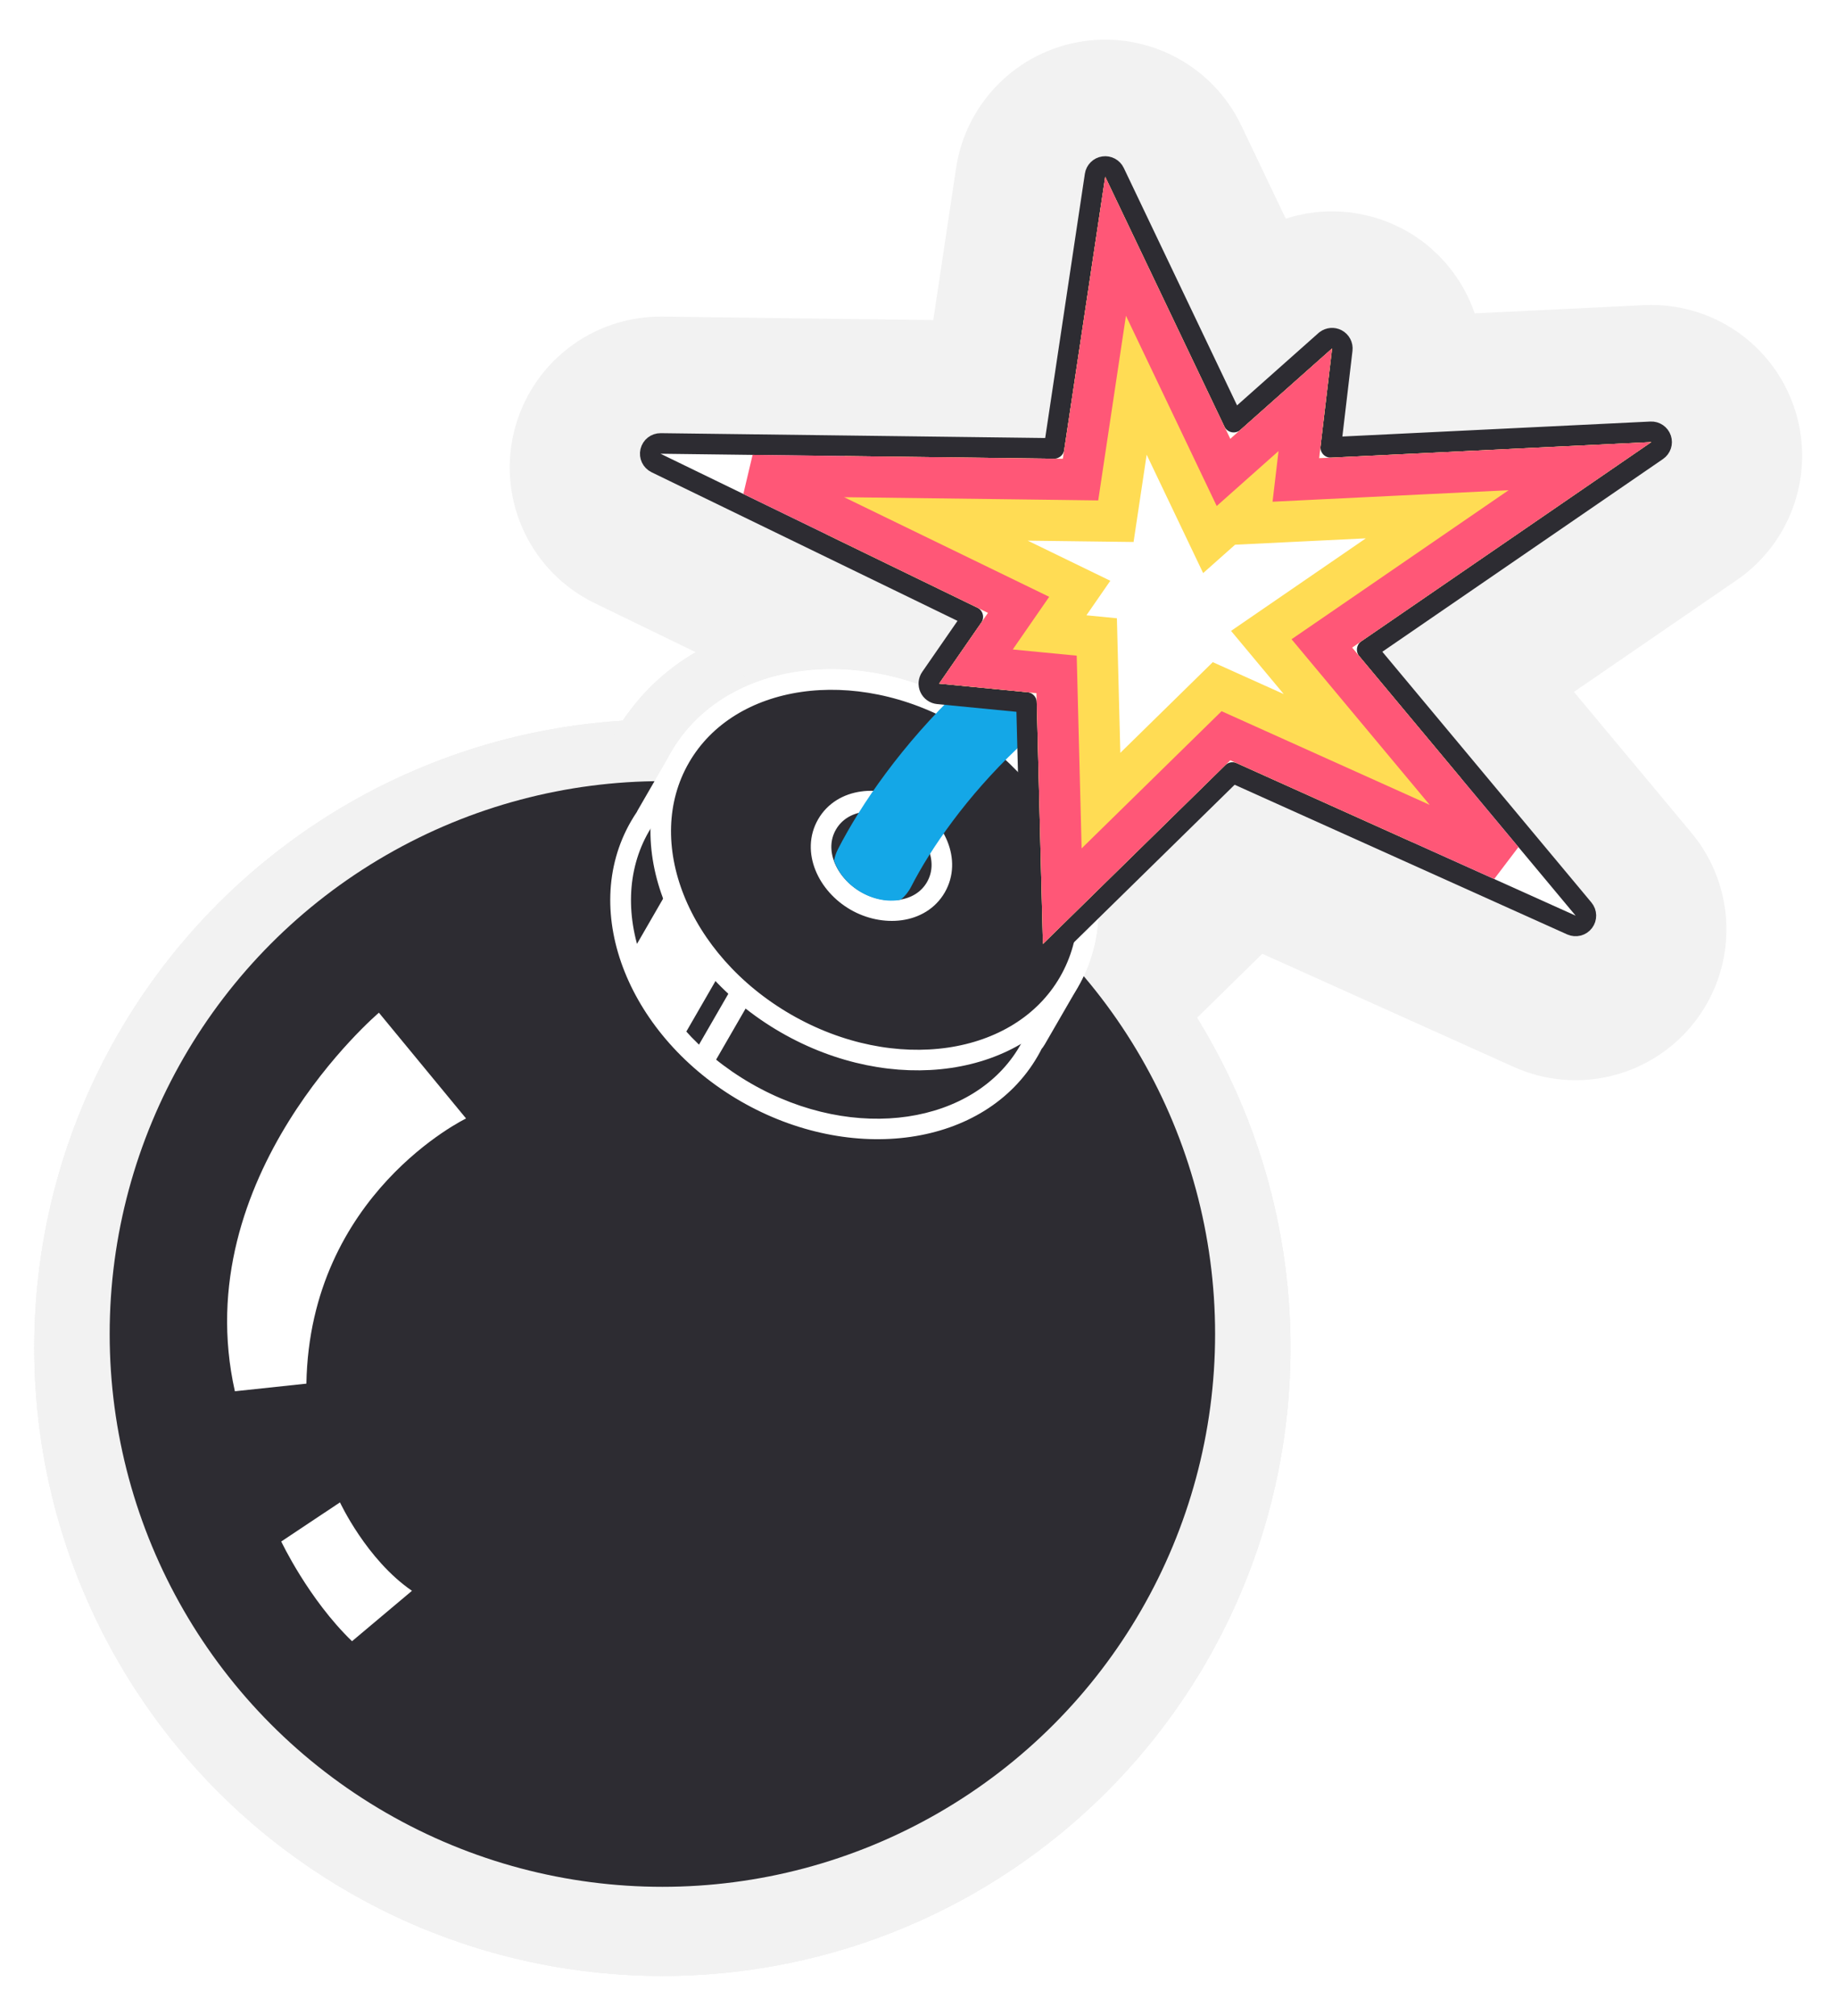 <svg width="268" height="294" viewBox="0 0 268 294" fill="none" xmlns="http://www.w3.org/2000/svg">
<g filter="url(#filter0_d_12396_25186)">
<path fill-rule="evenodd" clip-rule="evenodd" d="M243.758 63.523C243.33 62.252 242.109 61.419 240.77 61.485L195.838 63.672L197.314 51.179C197.46 49.942 196.827 48.743 195.723 48.167C194.688 47.627 193.441 47.739 192.522 48.436L192.343 48.584L180.473 59.128L163.947 24.493C163.379 23.303 162.101 22.623 160.796 22.818C159.492 23.013 158.468 24.036 158.272 25.34L152.485 63.889L96.402 63.182C94.997 63.164 93.768 64.124 93.444 65.491C93.121 66.858 93.79 68.266 95.053 68.88L139.693 90.56L134.542 98.004C133.936 98.879 133.84 100.008 134.287 100.973C134.413 101.246 134.578 101.493 134.772 101.711C120.57 96.207 105.497 99.603 99.211 110.49C98.568 111.604 98.039 112.758 97.62 113.943C97.293 113.939 96.965 113.937 96.636 113.937C52.102 113.937 16 150.039 16 194.573C16 239.107 52.102 275.21 96.636 275.21C141.171 275.21 177.273 239.107 177.273 194.573C177.273 174.069 169.62 155.351 157.014 141.123C157.784 139.345 158.293 137.486 158.554 135.581L180.123 114.295L228.628 136.289C229.902 136.867 231.405 136.487 232.253 135.374C233.1 134.261 233.066 132.71 232.17 131.635L201.668 95.063L242.613 66.955C243.719 66.196 244.187 64.794 243.758 63.523ZM158.727 131.196C158.404 125.242 155.878 119.108 151.541 113.782L151.356 106.498C158.172 100.628 166.502 95.462 176.135 92.638C179.315 91.706 181.137 88.372 180.205 85.193C179.273 82.013 175.94 80.19 172.76 81.122C159.805 84.92 149.004 92.14 140.573 100.058L137.008 99.711L144.151 89.39L96.364 66.182L155.063 66.922L161.239 25.785L179.484 64.021L194.334 50.827L192.443 66.841L240.916 64.481L197.254 94.456L229.866 133.558L179.484 110.712L158.727 131.196ZM137.772 102.8L137.202 102.745C137.345 102.811 137.487 102.878 137.63 102.946C137.677 102.897 137.724 102.849 137.772 102.8ZM148.422 109.152L148.455 110.427C148.229 110.209 148 109.994 147.768 109.78C147.984 109.57 148.202 109.361 148.422 109.152Z" fill="#F2F2F2"/>
<path d="M240.77 61.485L240.235 50.498L240.235 50.498L240.77 61.485ZM243.758 63.523L254.183 60.011L254.182 60.01L243.758 63.523ZM195.838 63.672L184.914 62.381C184.534 65.594 185.588 68.811 187.796 71.177C190.004 73.542 193.141 74.816 196.373 74.659L195.838 63.672ZM197.314 51.179L208.238 52.469L208.238 52.469L197.314 51.179ZM195.723 48.167L200.812 38.415L200.812 38.415L195.723 48.167ZM192.522 48.436L185.871 39.674C185.756 39.762 185.641 39.852 185.529 39.945L192.522 48.436ZM192.343 48.584L185.35 40.093C185.244 40.18 185.14 40.269 185.037 40.36L192.343 48.584ZM180.473 59.128L170.546 63.865C172.035 66.985 174.904 69.224 178.292 69.909C181.681 70.595 185.194 69.648 187.779 67.352L180.473 59.128ZM163.947 24.493L173.874 19.756L173.874 19.756L163.947 24.493ZM160.796 22.818L159.174 11.938L159.173 11.938L160.796 22.818ZM158.272 25.34L147.394 23.706L147.394 23.706L158.272 25.34ZM152.485 63.889L152.346 74.888C157.843 74.957 162.547 70.958 163.363 65.522L152.485 63.889ZM96.402 63.182L96.263 74.181L96.263 74.181L96.402 63.182ZM93.444 65.491L82.74 62.958L82.74 62.959L93.444 65.491ZM95.053 68.88L90.248 78.775L90.248 78.775L95.053 68.88ZM139.693 90.56L148.738 96.82C150.565 94.18 151.148 90.873 150.333 87.768C149.518 84.662 147.387 82.068 144.499 80.665L139.693 90.56ZM134.542 98.004L125.496 91.744L125.496 91.744L134.542 98.004ZM134.287 100.973L124.308 105.601L124.308 105.601L134.287 100.973ZM134.772 101.711L130.797 111.968C135.539 113.805 140.922 112.153 143.817 107.972C146.711 103.791 146.362 98.171 142.973 94.38L134.772 101.711ZM99.211 110.49L108.737 115.99L108.737 115.99L99.211 110.49ZM97.62 113.943L97.489 124.942C102.197 124.998 106.42 122.051 107.99 117.611L97.62 113.943ZM157.014 141.123L146.921 136.748C145.222 140.669 145.947 145.219 148.78 148.417L157.014 141.123ZM158.554 135.581L150.827 127.752C149.1 129.457 147.985 131.684 147.656 134.088L158.554 135.581ZM180.123 114.295L184.665 104.277C180.517 102.396 175.638 103.266 172.396 106.466L180.123 114.295ZM228.628 136.289L224.085 146.307L224.086 146.307L228.628 136.289ZM232.253 135.374L241.004 142.039L241.005 142.037L232.253 135.374ZM232.17 131.635L223.722 138.681L223.722 138.681L232.17 131.635ZM201.668 95.063L195.443 85.995C192.89 87.747 191.194 90.494 190.772 93.561C190.349 96.628 191.238 99.731 193.221 102.109L201.668 95.063ZM242.613 66.955L248.839 76.023L248.839 76.023L242.613 66.955ZM158.727 131.196L147.743 131.791C147.977 136.113 150.724 139.895 154.76 141.455C158.797 143.016 163.373 142.065 166.453 139.025L158.727 131.196ZM151.541 113.782L140.545 114.061C140.607 116.495 141.474 118.839 143.011 120.727L151.541 113.782ZM151.356 106.498L144.178 98.162C141.677 100.316 140.275 103.478 140.359 106.777L151.356 106.498ZM176.135 92.638L173.041 82.082L173.041 82.082L176.135 92.638ZM180.205 85.193L190.761 82.099L190.761 82.098L180.205 85.193ZM172.76 81.122L169.666 70.566L169.666 70.566L172.76 81.122ZM140.573 100.058L139.507 111.007C142.661 111.314 145.794 110.246 148.104 108.077L140.573 100.058ZM137.008 99.711L127.963 93.451C125.744 96.658 125.389 100.8 127.029 104.338C128.67 107.876 132.061 110.281 135.942 110.659L137.008 99.711ZM144.151 89.39L153.196 95.65C155.023 93.01 155.606 89.703 154.791 86.598C153.976 83.493 151.845 80.898 148.957 79.496L144.151 89.39ZM96.364 66.182L96.503 55.182C91.352 55.117 86.846 58.636 85.659 63.648C84.473 68.661 86.924 73.826 91.558 76.076L96.364 66.182ZM155.063 66.922L154.924 77.921C160.421 77.991 165.125 73.992 165.941 68.555L155.063 66.922ZM161.239 25.785L171.167 21.048C169.085 16.684 164.398 14.192 159.616 14.905C154.834 15.619 151.079 19.371 150.361 24.152L161.239 25.785ZM179.484 64.021L169.556 68.759C171.045 71.879 173.915 74.118 177.303 74.803C180.692 75.489 184.206 74.541 186.79 72.244L179.484 64.021ZM194.334 50.827L205.258 52.117C205.794 47.582 203.472 43.187 199.423 41.075C195.375 38.962 190.442 39.571 187.028 42.604L194.334 50.827ZM192.443 66.841L181.519 65.551C181.14 68.764 182.194 71.981 184.402 74.347C186.609 76.712 189.746 77.985 192.978 77.828L192.443 66.841ZM240.916 64.481L247.141 73.55C251.196 70.766 252.91 65.629 251.339 60.968C249.768 56.306 245.294 53.255 240.381 53.494L240.916 64.481ZM197.254 94.456L191.028 85.387C188.476 87.139 186.78 89.886 186.357 92.953C185.934 96.02 186.824 99.124 188.807 101.501L197.254 94.456ZM229.866 133.558L225.324 143.576C229.996 145.694 235.511 144.302 238.619 140.221C241.726 136.139 241.6 130.451 238.314 126.512L229.866 133.558ZM179.484 110.712L184.027 100.693C179.878 98.812 175 99.683 171.758 102.882L179.484 110.712ZM137.772 102.8L145.626 110.502C148.592 107.477 149.557 103.018 148.109 99.038C146.66 95.057 143.054 92.263 138.838 91.852L137.772 102.8ZM137.202 102.745L138.268 91.797C132.931 91.277 127.997 94.682 126.589 99.856C125.18 105.03 127.708 110.466 132.573 112.723L137.202 102.745ZM137.63 102.946L132.887 112.871C137.137 114.902 142.209 114.001 145.5 110.631L137.63 102.946ZM148.455 110.427L140.816 118.342C144.029 121.442 148.796 122.293 152.883 120.496C156.97 118.699 159.565 114.61 159.451 110.147L148.455 110.427ZM148.422 109.152L159.418 108.872C159.308 104.526 156.649 100.654 152.633 98.99C148.617 97.326 143.998 98.183 140.847 101.176L148.422 109.152ZM147.768 109.78L140.106 101.887C137.935 103.995 136.728 106.903 136.769 109.929C136.81 112.954 138.095 115.829 140.322 117.877L147.768 109.78ZM240.77 61.485L241.304 72.472C237.728 72.646 234.476 70.423 233.335 67.037L243.758 63.523L254.182 60.01C252.184 54.081 246.491 50.193 240.235 50.498L240.77 61.485ZM195.838 63.672L196.373 74.659L241.304 72.472L240.77 61.485L240.235 50.498L195.303 52.685L195.838 63.672ZM197.314 51.179L186.39 49.888L184.914 62.381L195.838 63.672L206.762 64.963L208.238 52.469L197.314 51.179ZM195.723 48.167L190.633 57.919C187.689 56.383 186 53.187 186.39 49.888L197.314 51.179L208.238 52.469C208.92 46.697 205.964 41.104 200.812 38.415L195.723 48.167ZM192.522 48.436L199.172 57.198C196.718 59.061 193.395 59.36 190.633 57.919L195.723 48.167L200.812 38.415C195.981 35.894 190.163 36.417 185.871 39.674L192.522 48.436ZM192.343 48.584L199.335 57.075L199.514 56.928L192.522 48.436L185.529 39.945L185.35 40.093L192.343 48.584ZM180.473 59.128L187.779 67.352L199.648 56.808L192.343 48.584L185.037 40.36L173.168 50.904L180.473 59.128ZM163.947 24.493L154.019 29.231L170.546 63.865L180.473 59.128L190.401 54.391L173.874 19.756L163.947 24.493ZM160.796 22.818L162.419 33.698C158.941 34.217 155.533 32.403 154.019 29.231L163.947 24.493L173.874 19.756C171.225 14.204 165.261 11.031 159.174 11.938L160.796 22.818ZM158.272 25.34L169.15 26.974C168.628 30.451 165.897 33.179 162.42 33.698L160.796 22.818L159.173 11.938C153.088 12.846 148.308 17.621 147.394 23.706L158.272 25.34ZM152.485 63.889L163.363 65.522L169.15 26.973L158.272 25.34L147.394 23.706L141.607 62.255L152.485 63.889ZM96.402 63.182L96.263 74.181L152.346 74.888L152.485 63.889L152.623 52.889L96.54 52.183L96.402 63.182ZM93.444 65.491L104.149 68.024C103.286 71.669 100.01 74.228 96.263 74.181L96.402 63.182L96.541 52.183C89.984 52.1 84.249 56.579 82.74 62.958L93.444 65.491ZM95.053 68.88L99.859 58.985C103.229 60.622 105.011 64.378 104.149 68.023L93.444 65.491L82.74 62.959C81.231 69.338 84.35 75.911 90.248 78.775L95.053 68.88ZM139.693 90.56L144.499 80.665L99.859 58.985L95.053 68.88L90.248 78.775L134.887 100.455L139.693 90.56ZM134.542 98.004L143.587 104.264L148.738 96.82L139.693 90.56L130.648 84.3L125.496 91.744L134.542 98.004ZM134.287 100.973L144.267 96.346C145.459 98.917 145.202 101.929 143.587 104.263L134.542 98.004L125.496 91.744C122.67 95.828 122.221 101.1 124.308 105.601L134.287 100.973ZM134.772 101.711L142.973 94.38C143.493 94.962 143.931 95.623 144.266 96.346L134.287 100.973L124.308 105.601C124.896 106.869 125.662 108.025 126.571 109.042L134.772 101.711ZM134.772 101.711L138.747 91.454C121.445 84.749 99.614 87.793 89.685 104.99L99.211 110.49L108.737 115.99C111.38 111.413 119.694 107.665 130.797 111.968L134.772 101.711ZM99.211 110.49L89.685 104.99C88.702 106.693 87.891 108.46 87.25 110.274L97.62 113.943L107.99 117.611C108.187 117.055 108.435 116.515 108.737 115.99L99.211 110.49ZM97.62 113.943L97.751 102.943C97.38 102.939 97.009 102.937 96.636 102.937V113.937V124.937C96.921 124.937 97.205 124.939 97.489 124.942L97.62 113.943ZM96.636 113.937V102.937C46.027 102.937 5 143.964 5 194.573H16H27C27 156.114 58.177 124.937 96.636 124.937V113.937ZM16 194.573H5C5 245.183 46.027 286.21 96.636 286.21L96.636 275.21V264.21C58.177 264.21 27 233.032 27 194.573H16ZM96.636 275.21L96.636 286.21C147.246 286.21 188.273 245.183 188.273 194.573H177.273H166.273C166.273 233.032 135.096 264.21 96.636 264.21V275.21ZM177.273 194.573H188.273C188.273 171.279 179.567 149.991 165.247 133.828L157.014 141.123L148.78 148.417C159.672 160.712 166.273 176.858 166.273 194.573H177.273ZM157.014 141.123L167.107 145.497C168.29 142.767 169.06 139.936 169.452 137.075L158.554 135.581L147.656 134.088C147.526 135.036 147.279 135.922 146.921 136.748L157.014 141.123ZM180.123 114.295L172.396 106.466L150.827 127.752L158.554 135.581L166.281 143.411L187.849 122.124L180.123 114.295ZM228.628 136.289L233.17 126.271L184.665 104.277L180.123 114.295L175.58 124.313L224.085 146.307L228.628 136.289ZM232.253 135.374L223.502 128.71C225.762 125.742 229.774 124.731 233.17 126.27L228.628 136.289L224.086 146.307C230.03 149.002 237.049 147.233 241.004 142.039L232.253 135.374ZM232.17 131.635L223.722 138.681C221.332 135.814 221.242 131.678 223.5 128.711L232.253 135.374L241.005 142.037C244.959 136.844 244.8 129.605 240.618 124.59L232.17 131.635ZM201.668 95.063L193.221 102.109L223.722 138.681L232.17 131.635L240.618 124.59L210.116 88.018L201.668 95.063ZM242.613 66.955L236.387 57.886L195.443 85.995L201.668 95.063L207.894 104.132L248.839 76.023L242.613 66.955ZM243.758 63.523L233.334 67.035C232.192 63.644 233.44 59.91 236.387 57.886L242.613 66.955L248.839 76.023C253.998 72.481 256.181 65.945 254.183 60.011L243.758 63.523ZM158.727 131.196L169.711 130.6C169.244 121.99 165.651 113.689 160.071 106.836L151.541 113.782L143.011 120.727C146.105 124.527 147.564 128.494 147.743 131.791L158.727 131.196ZM151.356 106.498L140.359 106.777L140.545 114.061L151.541 113.782L162.538 113.502L162.352 106.218L151.356 106.498ZM151.356 106.498L158.534 114.833C164.444 109.743 171.421 105.483 179.229 103.194L176.135 92.638L173.041 82.082C161.584 85.44 151.899 91.513 144.178 98.162L151.356 106.498ZM176.135 92.638L179.229 103.194C188.238 100.553 193.402 91.109 190.761 82.099L180.205 85.193L169.649 88.286C168.872 85.636 170.391 82.859 173.041 82.082L176.135 92.638ZM180.205 85.193L190.761 82.098C188.12 73.09 178.676 67.925 169.666 70.566L172.76 81.122L175.854 91.678C173.203 92.455 170.426 90.936 169.649 88.287L180.205 85.193ZM172.76 81.122L169.666 70.566C154.684 74.958 142.419 83.234 133.043 92.04L140.573 100.058L148.104 108.077C155.59 101.046 164.925 94.882 175.854 91.678L172.76 81.122ZM137.008 99.711L135.942 110.659L139.507 111.007L140.573 100.058L141.64 89.11L138.075 88.763L137.008 99.711ZM144.151 89.39L135.106 83.13L127.963 93.451L137.008 99.711L146.054 105.971L153.196 95.65L144.151 89.39ZM96.364 66.182L91.558 76.076L139.345 99.285L144.151 89.39L148.957 79.496L101.169 56.287L96.364 66.182ZM155.063 66.922L155.202 55.923L96.503 55.182L96.364 66.182L96.225 77.181L154.924 77.921L155.063 66.922ZM161.239 25.785L150.361 24.152L144.185 65.289L155.063 66.922L165.941 68.555L172.117 27.418L161.239 25.785ZM179.484 64.021L189.412 59.284L171.167 21.048L161.239 25.785L151.311 30.522L169.556 68.759L179.484 64.021ZM194.334 50.827L187.028 42.604L172.178 55.798L179.484 64.021L186.79 72.244L201.641 59.05L194.334 50.827ZM192.443 66.841L203.367 68.131L205.258 52.117L194.334 50.827L183.41 49.537L181.519 65.551L192.443 66.841ZM240.916 64.481L240.381 53.494L191.908 55.854L192.443 66.841L192.978 77.828L241.45 75.468L240.916 64.481ZM197.254 94.456L203.48 103.524L247.141 73.55L240.916 64.481L234.69 55.413L191.028 85.387L197.254 94.456ZM229.866 133.558L238.314 126.512L205.702 87.41L197.254 94.456L188.807 101.501L221.419 140.603L229.866 133.558ZM179.484 110.712L174.941 120.73L225.324 143.576L229.866 133.558L234.409 123.539L184.027 100.693L179.484 110.712ZM158.727 131.196L166.453 139.025L187.211 118.541L179.484 110.712L171.758 102.882L151 123.366L158.727 131.196ZM137.772 102.8L138.838 91.852L138.268 91.797L137.202 102.745L136.137 113.693L136.706 113.749L137.772 102.8ZM137.63 102.946L142.372 93.021C142.193 92.935 142.013 92.85 141.832 92.766L137.202 102.745L132.573 112.723C132.677 112.772 132.782 112.821 132.887 112.871L137.63 102.946ZM137.772 102.8L129.918 95.099C129.865 95.153 129.812 95.207 129.759 95.261L137.63 102.946L145.5 110.631C145.542 110.588 145.584 110.545 145.626 110.502L137.772 102.8ZM148.455 110.427L159.451 110.147L159.418 108.872L148.422 109.152L137.426 109.432L137.458 110.707L148.455 110.427ZM148.455 110.427L156.093 102.511C155.804 102.233 155.511 101.956 155.214 101.683L147.768 109.78L140.322 117.877C140.489 118.031 140.654 118.186 140.816 118.342L148.455 110.427ZM147.768 109.78L155.43 117.673C155.618 117.49 155.807 117.309 155.997 117.128L148.422 109.152L140.847 101.176C140.598 101.413 140.351 101.65 140.106 101.887L147.768 109.78Z" fill="#F2F2F2"/>
<circle cx="96.636" cy="194.572" r="80.636" fill="#F2F2F2" stroke="#F2F2F2" stroke-width="22"/>
<circle cx="96.636" cy="194.572" r="80.636" fill="#F2F2F2" stroke="#F2F2F2" stroke-width="22"/>
<path d="M67.992 163.137L55.279 147.711C55.279 147.711 27.223 171.507 34.267 202.927L44.7 201.815C45.191 174.134 67.992 163.137 67.992 163.137Z" fill="#F2F2F2" stroke="#F2F2F2" stroke-width="22"/>
<path d="M49.6 219.134L41.031 224.84C41.031 224.84 44.982 233.224 51.355 239.386L60.102 232.031C53.47 227.486 49.6 219.134 49.6 219.134Z" fill="#F2F2F2" stroke="#F2F2F2" stroke-width="22"/>
<path fill-rule="evenodd" clip-rule="evenodd" d="M155.946 143.244C163.089 130.871 156.18 113.508 140.513 104.463C124.847 95.418 106.355 98.116 99.212 110.489C96.978 114.359 95.41 117.073 94.311 118.975C94.267 119.052 94.228 119.131 94.194 119.211C93.901 119.641 93.622 120.083 93.359 120.539C86.216 132.912 93.125 150.274 108.792 159.319C124.458 168.365 142.95 165.667 150.093 153.294C150.306 152.924 150.507 152.551 150.696 152.173C150.859 151.99 151.004 151.791 151.13 151.573C152.758 148.759 154.883 145.084 155.946 143.244Z" fill="#F2F2F2"/>
<path d="M140.513 104.463L135.013 113.989L140.513 104.463ZM155.946 143.244L165.472 148.744L165.472 148.744L155.946 143.244ZM99.212 110.489L89.686 104.989L89.686 104.989L99.212 110.489ZM94.311 118.975L84.786 113.474L84.786 113.474L94.311 118.975ZM94.194 119.211L103.278 125.414L103.902 124.501L104.332 123.481L94.194 119.211ZM93.359 120.539L102.886 126.039L102.886 126.039L93.359 120.539ZM108.792 159.319L114.292 149.793L114.292 149.793L108.792 159.319ZM150.093 153.294L159.619 158.794L159.619 158.794L150.093 153.294ZM150.696 152.173L142.502 144.833L141.512 145.938L140.851 147.266L150.696 152.173ZM151.13 151.573L141.608 146.065L141.608 146.065L151.13 151.573ZM140.513 104.463L135.013 113.989C147.637 121.278 149.386 132.605 146.419 137.744L155.946 143.244L165.472 148.744C176.792 129.137 164.723 105.739 146.013 94.937L140.513 104.463ZM99.212 110.489L108.738 115.989C111.705 110.85 122.39 106.701 135.013 113.989L140.513 104.463L146.013 94.937C127.304 84.135 101.006 85.382 89.686 104.989L99.212 110.489ZM94.311 118.975L103.836 124.477C104.936 122.574 106.504 119.859 108.738 115.989L99.212 110.489L89.686 104.989C87.451 108.858 85.885 111.572 84.786 113.474L94.311 118.975ZM94.194 119.211L104.332 123.481C104.188 123.821 104.023 124.155 103.836 124.477L94.311 118.975L84.786 113.474C84.511 113.949 84.268 114.44 84.056 114.942L94.194 119.211ZM93.359 120.539L102.886 126.039C103.01 125.823 103.141 125.615 103.278 125.414L94.194 119.211L85.109 113.009C84.661 113.666 84.235 114.343 83.833 115.039L93.359 120.539ZM108.792 159.319L114.292 149.793C101.668 142.505 99.919 131.177 102.886 126.039L93.359 120.539L83.833 115.039C72.513 134.646 84.582 158.044 103.292 168.846L108.792 159.319ZM150.093 153.294L140.567 147.794C137.6 152.933 126.915 157.081 114.292 149.793L108.792 159.319L103.292 168.846C122.001 179.648 148.299 178.401 159.619 158.794L150.093 153.294ZM150.696 152.173L140.851 147.266C140.762 147.443 140.668 147.619 140.567 147.794L150.093 153.294L159.619 158.794C159.945 158.23 160.252 157.658 160.541 157.079L150.696 152.173ZM151.13 151.573L141.608 146.065C141.858 145.633 142.157 145.219 142.502 144.833L150.696 152.173L158.889 159.512C159.561 158.762 160.15 157.948 160.651 157.081L151.13 151.573ZM155.946 143.244L146.419 137.744C145.36 139.579 143.237 143.249 141.608 146.065L151.13 151.573L160.651 157.081C162.279 154.268 164.406 150.589 165.472 148.744L155.946 143.244Z" fill="#F2F2F2"/>
<mask id="path-9-inside-1_12396_25186" fill="white">
<path d="M121.727 124.676L103.717 155.868C102.841 155.172 102.004 154.447 101.208 153.698L118.905 123.047L121.727 124.676ZM119.689 116.581L99.344 151.82C95.864 148.065 93.331 143.816 91.899 139.46L108.754 110.268L119.689 116.581Z"/>
</mask>
<path d="M121.727 124.676L103.717 155.868C102.841 155.172 102.004 154.447 101.208 153.698L118.905 123.047L121.727 124.676ZM119.689 116.581L99.344 151.82C95.864 148.065 93.331 143.816 91.899 139.46L108.754 110.268L119.689 116.581Z" fill="#F2F2F2"/>
<path d="M121.727 124.676L140.779 135.676L151.779 116.624L132.727 105.623L121.727 124.676ZM103.717 155.868L90.024 173.088L110.005 188.976L122.769 166.869L103.717 155.868ZM101.208 153.698L82.156 142.698L73.446 157.783L86.132 169.72L101.208 153.698ZM118.905 123.047L129.905 103.994L110.853 92.994L99.853 112.047L118.905 123.047ZM119.689 116.581L138.742 127.581L149.742 108.528L130.689 97.528L119.689 116.581ZM99.344 151.82L83.208 166.775L103.483 188.651L118.396 162.82L99.344 151.82ZM91.899 139.46L72.847 128.46L67.927 136.981L70.999 146.329L91.899 139.46ZM108.754 110.268L119.754 91.215L100.701 80.215L89.701 99.267L108.754 110.268ZM121.727 124.676L102.674 113.675L84.665 144.868L103.717 155.868L122.769 166.869L140.779 135.676L121.727 124.676ZM103.717 155.868L117.409 138.649C117.007 138.328 116.632 138.003 116.284 137.676L101.208 153.698L86.132 169.72C87.377 170.892 88.675 172.015 90.024 173.088L103.717 155.868ZM101.208 153.698L120.26 164.699L137.958 134.047L118.905 123.047L99.853 112.047L82.156 142.698L101.208 153.698ZM118.905 123.047L107.905 142.099L110.726 143.728L121.727 124.676L132.727 105.623L129.905 103.994L118.905 123.047ZM119.689 116.581L100.637 105.581L80.291 140.82L99.344 151.82L118.396 162.82L138.742 127.581L119.689 116.581ZM99.344 151.82L115.479 136.865C113.975 135.243 113.166 133.705 112.8 132.591L91.899 139.46L70.999 146.329C73.497 153.927 77.752 160.888 83.208 166.775L99.344 151.82ZM91.899 139.46L110.952 150.46L127.806 121.268L108.754 110.268L89.701 99.267L72.847 128.46L91.899 139.46ZM108.754 110.268L97.754 129.32L108.69 135.634L119.689 116.581L130.689 97.528L119.754 91.215L108.754 110.268Z" fill="#F2F2F2" mask="url(#path-9-inside-1_12396_25186)"/>
<ellipse cx="127.578" cy="126.867" rx="25.869" ry="32.755" transform="rotate(-60 127.578 126.867)" fill="#F2F2F2" stroke="#F2F2F2" stroke-width="22"/>
<path d="M112.708 115.032C118.656 105.395 130.518 106.249 137.123 110.063C143.833 113.937 150.61 124.036 144.762 134.166C138.913 144.296 126.778 143.477 120.068 139.603C113.358 135.729 106.581 125.629 112.43 115.499L112.708 115.032Z" fill="#F2F2F2" stroke="#F2F2F2" stroke-width="22"/>
<path d="M172.759 81.122C175.939 80.19 179.273 82.013 180.205 85.192C181.137 88.372 179.314 91.706 176.134 92.638C153.985 99.13 138.719 118.011 132.923 129.343C132.537 130.098 132.012 130.735 131.396 131.241C129.546 131.598 127.374 131.213 125.418 130.019C123.556 128.882 122.257 127.237 121.68 125.522C121.784 124.964 121.968 124.41 122.24 123.878C128.949 110.761 146.39 88.852 172.759 81.122Z" fill="#F2F2F2"/>
<path d="M172.759 81.122L169.666 70.566L169.665 70.566L172.759 81.122ZM180.205 85.192L190.761 82.099L190.761 82.098L180.205 85.192ZM176.134 92.638L173.04 82.082L173.04 82.082L176.134 92.638ZM132.923 129.343L142.716 134.353L142.717 134.352L132.923 129.343ZM131.396 131.241L133.477 142.043L136.224 141.513L138.385 139.736L131.396 131.241ZM125.418 130.019L119.685 139.407L119.686 139.407L125.418 130.019ZM121.68 125.522L110.863 123.524L110.345 126.328L111.255 129.03L121.68 125.522ZM122.24 123.878L112.446 118.869L112.446 118.869L122.24 123.878ZM172.759 81.122L175.853 91.678C173.203 92.455 170.425 90.936 169.649 88.287L180.205 85.192L190.761 82.098C188.12 73.089 178.676 67.925 169.666 70.566L172.759 81.122ZM180.205 85.192L169.649 88.286C168.872 85.636 170.391 82.858 173.04 82.082L176.134 92.638L179.229 103.194C188.237 100.553 193.401 91.109 190.761 82.099L180.205 85.192ZM176.134 92.638L173.04 82.082C147.026 89.708 129.765 111.361 123.13 124.334L132.923 129.343L142.717 134.352C147.673 124.661 160.945 108.553 179.229 103.194L176.134 92.638ZM132.923 129.343L123.13 124.333C123.451 123.707 123.895 123.169 124.407 122.747L131.396 131.241L138.385 139.736C140.129 138.301 141.624 136.489 142.716 134.353L132.923 129.343ZM131.396 131.241L129.315 120.44C129.883 120.33 130.31 120.367 130.575 120.419C130.849 120.473 131.035 120.56 131.15 120.63L125.418 130.019L119.686 139.407C123.764 141.897 128.699 142.963 133.477 142.043L131.396 131.241ZM125.418 130.019L131.15 120.63C131.259 120.697 131.41 120.813 131.573 121.012C131.731 121.204 131.942 121.526 132.106 122.015L121.68 125.522L111.255 129.03C112.721 133.388 115.797 137.033 119.685 139.407L125.418 130.019ZM121.68 125.522L132.497 127.52C132.411 127.989 132.256 128.451 132.033 128.887L122.24 123.878L112.446 118.869C111.68 120.368 111.156 121.938 110.863 123.524L121.68 125.522ZM122.24 123.878L132.033 128.887C137.907 117.402 153.356 98.273 175.854 91.678L172.759 81.122L169.665 70.566C139.424 79.431 119.99 104.119 112.446 118.869L122.24 123.878Z" fill="#F2F2F2"/>
<path d="M159.616 14.905C164.398 14.192 169.084 16.684 171.166 21.048L183.113 46.082L187.029 42.603L187.353 42.326C190.75 39.535 195.503 39.027 199.425 41.074C203.473 43.187 205.794 47.582 205.259 52.117L204.891 55.221L240.381 53.494C245.293 53.254 249.768 56.306 251.339 60.966C252.91 65.627 251.196 70.765 247.141 73.549L213.439 96.686L238.314 126.511C241.596 130.446 241.726 136.126 238.629 140.207C235.531 144.288 230.025 145.69 225.353 143.588L181.821 124L159.851 145.541C156.725 148.606 152.078 149.524 148.02 147.881C143.962 146.237 141.265 142.343 141.154 137.966L140.469 111.099L135.942 110.659C132.061 110.281 128.67 107.876 127.029 104.338C125.427 100.884 125.729 96.855 127.809 93.681L91.558 76.076C86.925 73.825 84.473 68.66 85.66 63.648C86.846 58.635 91.352 55.116 96.502 55.181L145.609 55.801L150.361 24.151C151.079 19.37 154.834 15.618 159.616 14.905Z" fill="#F2F2F2" stroke="#F2F2F2" stroke-width="22" stroke-linejoin="round"/>
<path d="M191.029 85.387L181.07 92.224L188.807 101.5L190.836 103.931L183.997 100.855L177.147 97.773L171.783 103.032L162.503 112.13L162.214 100.814L161.967 91.09L156.705 90.577L160.497 85.1L145.471 77.802L154.924 77.921L164.517 78.042L165.941 68.555L166.783 62.946L169.556 68.757L175.855 81.959L180.017 78.261L179.993 78.46L192.977 77.827L202.731 77.352L191.029 85.387Z" fill="#F2F2F2" stroke="#F2F2F2" stroke-width="22"/>
<path d="M191.029 85.387L181.07 92.224L188.807 101.5L190.832 103.927L184.003 100.855L177.152 97.772L171.788 103.03L162.502 112.132L162.214 100.814L161.967 91.09L156.705 90.577L160.497 85.1L145.471 77.802L154.924 77.921L164.517 78.042L165.941 68.555L166.783 62.946L169.556 68.757L175.855 81.959L180.017 78.261L179.993 78.46L192.977 77.827L202.731 77.352L191.029 85.387Z" fill="#F2F2F2" stroke="#F2F2F2" stroke-width="22"/>
</g>
<circle cx="96.636" cy="194.572" r="80.636" fill="#2D2C32"/>
<path d="M67.992 163.137L55.279 147.711C55.279 147.711 27.223 171.507 34.267 202.927L44.7 201.815C45.191 174.134 67.992 163.137 67.992 163.137Z" fill="white"/>
<path d="M49.6 219.134L41.031 224.84C41.031 224.84 44.982 233.224 51.355 239.386L60.102 232.031C53.47 227.486 49.6 219.134 49.6 219.134Z" fill="white"/>
<path fill-rule="evenodd" clip-rule="evenodd" d="M155.946 143.244C163.089 130.871 156.18 113.508 140.513 104.463C124.847 95.418 106.355 98.116 99.212 110.489C96.978 114.359 95.41 117.073 94.311 118.975C94.267 119.052 94.228 119.131 94.194 119.211C93.901 119.641 93.622 120.083 93.359 120.539C86.216 132.912 93.125 150.274 108.792 159.319C124.458 168.365 142.95 165.667 150.093 153.294C150.306 152.924 150.507 152.551 150.696 152.173C150.859 151.99 151.004 151.791 151.13 151.573C152.758 148.759 154.883 145.084 155.946 143.244Z" fill="#2D2C32"/>
<path d="M140.513 104.463L139.763 105.762L140.513 104.463ZM155.946 143.244L157.245 143.994L157.245 143.994L155.946 143.244ZM99.212 110.489L97.913 109.739L97.913 109.739L99.212 110.489ZM94.311 118.975L93.012 118.225L93.012 118.225L94.311 118.975ZM94.194 119.211L95.433 120.057L95.518 119.933L95.576 119.794L94.194 119.211ZM93.359 120.539L94.659 121.289L94.659 121.289L93.359 120.539ZM108.792 159.319L109.542 158.02L109.542 158.02L108.792 159.319ZM150.093 153.294L151.392 154.044L151.392 154.044L150.093 153.294ZM150.696 152.173L149.578 151.172L149.443 151.323L149.353 151.504L150.696 152.173ZM151.13 151.573L149.831 150.822L149.831 150.822L151.13 151.573ZM140.513 104.463L139.763 105.762C155.015 114.568 161.221 131.108 154.647 142.494L155.946 143.244L157.245 143.994C164.958 130.635 157.345 112.449 141.263 103.164L140.513 104.463ZM99.212 110.489L100.511 111.239C107.085 99.852 124.511 96.957 139.763 105.762L140.513 104.463L141.263 103.164C125.182 93.879 105.626 96.379 97.913 109.739L99.212 110.489ZM94.311 118.975L95.61 119.726C96.709 117.823 98.276 115.109 100.511 111.239L99.212 110.489L97.913 109.739C95.678 113.609 94.111 116.323 93.012 118.225L94.311 118.975ZM94.194 119.211L95.576 119.794C95.586 119.77 95.597 119.748 95.61 119.726L94.311 118.975L93.012 118.225C92.937 118.356 92.87 118.491 92.811 118.629L94.194 119.211ZM93.359 120.539L94.659 121.289C94.903 120.866 95.161 120.455 95.433 120.057L94.194 119.211L92.955 118.366C92.641 118.826 92.342 119.3 92.06 119.789L93.359 120.539ZM108.792 159.319L109.542 158.02C94.29 149.215 88.085 132.675 94.659 121.289L93.359 120.539L92.06 119.789C84.347 133.148 91.96 151.334 108.042 160.618L108.792 159.319ZM150.093 153.294L148.794 152.544C142.22 163.93 124.793 166.826 109.542 158.02L108.792 159.319L108.042 160.618C124.123 169.903 143.679 167.403 151.392 154.044L150.093 153.294ZM150.696 152.173L149.353 151.504C149.178 151.854 148.992 152.201 148.794 152.544L150.093 153.294L151.392 154.044C151.621 153.648 151.836 153.247 152.038 152.842L150.696 152.173ZM151.13 151.573L149.831 150.822C149.757 150.951 149.672 151.067 149.578 151.172L150.696 152.173L151.813 153.174C152.045 152.914 152.251 152.63 152.428 152.324L151.13 151.573ZM155.946 143.244L154.647 142.494C153.584 144.334 151.46 148.008 149.831 150.822L151.13 151.573L152.428 152.324C154.056 149.51 156.182 145.835 157.245 143.994L155.946 143.244Z" fill="white"/>
<path d="M121.727 124.676L103.717 155.868C102.841 155.172 102.004 154.447 101.208 153.698L118.905 123.047L121.727 124.676ZM119.689 116.581L99.344 151.82C95.864 148.065 93.331 143.816 91.899 139.46L108.754 110.268L119.689 116.581Z" fill="white"/>
<ellipse cx="127.578" cy="126.867" rx="25.869" ry="32.755" transform="rotate(-60 127.578 126.867)" fill="#2D2C32" stroke="white" stroke-width="3"/>
<path d="M120.657 120.249C122.899 116.367 128.291 115.933 132.373 118.29C136.455 120.646 138.776 125.533 136.535 129.416C134.293 133.298 128.9 133.733 124.818 131.376C120.736 129.019 118.415 124.131 120.657 120.249Z" fill="#2D2C32" stroke="white" stroke-width="3"/>
<path d="M172.759 81.122C175.939 80.19 179.273 82.012 180.205 85.192C181.137 88.372 179.314 91.705 176.134 92.637C153.985 99.13 138.719 118.01 132.923 129.342C132.537 130.097 132.012 130.734 131.396 131.241C129.546 131.597 127.374 131.213 125.418 130.018C123.556 128.881 122.257 127.236 121.68 125.521C121.784 124.963 121.968 124.409 122.24 123.878C128.949 110.76 146.39 88.851 172.759 81.122Z" fill="#14A7E7"/>
<path d="M240.842 62.983C241.512 62.95 242.123 63.366 242.337 64.002C242.551 64.637 242.317 65.337 241.765 65.717L199.462 94.759L231.018 132.595C231.466 133.132 231.484 133.906 231.061 134.463C230.639 135.019 229.888 135.211 229.251 134.925L179.803 112.675L153.2 138.757C152.774 139.175 152.14 139.3 151.586 139.075C151.033 138.851 150.665 138.321 150.65 137.724L149.752 102.459L136.863 101.204C136.334 101.153 135.872 100.824 135.648 100.342C135.424 99.859 135.472 99.295 135.775 98.857L141.922 89.975L95.709 67.53C95.077 67.223 94.743 66.519 94.904 65.836C95.066 65.152 95.68 64.672 96.382 64.681L153.773 65.404L159.755 25.562C159.853 24.91 160.366 24.399 161.018 24.302C161.67 24.204 162.309 24.544 162.593 25.139L179.979 61.573L193.338 49.705L193.428 49.632C193.888 49.283 194.512 49.226 195.029 49.496C195.581 49.784 195.897 50.383 195.824 51.002L194.14 65.256L240.842 62.983Z" fill="white" stroke="#2D2C32" stroke-width="3" stroke-linejoin="round"/>
<path d="M193.858 89.509L188.426 93.238L192.646 98.298L208.575 117.396L181.946 105.414L178.209 103.733L175.284 106.602L157.797 123.746L157.216 100.942L157.081 95.638L151.799 95.124L147.753 94.729L149.085 92.804L153.067 87.05L123.149 72.52L154.987 72.922L160.219 72.988L160.996 67.813L164.263 46.053L174.069 66.604L177.505 73.805L183.469 68.506L186.525 65.791L186.484 66.136L185.652 73.178L192.734 72.833L220.087 71.501L193.858 89.509Z" stroke="#FFDC54" stroke-width="12"/>
<path d="M195.557 91.982L192.84 93.847L194.951 96.376L219.221 125.475L180.719 108.15L178.852 107.31L177.389 108.744L154.974 130.715L154.217 101.018L154.149 98.365L151.509 98.109L142.381 97.219L146.618 91.097L148.609 88.22L109.757 69.35L155.025 69.922L157.641 69.956L158.029 67.368L162.751 35.919L176.777 65.313L178.495 68.913L181.476 66.263L190.43 58.308L189.463 66.489L189.048 70.01L192.588 69.837L230.5 67.991L195.557 91.982Z" stroke="#FF5777" stroke-width="6"/>
<defs>
<filter id="filter0_d_12396_25186" x="0" y="0.783" width="267.917" height="292.427" filterUnits="userSpaceOnUse" color-interpolation-filters="sRGB">
<feFlood flood-opacity="0" result="BackgroundImageFix"/>
<feColorMatrix in="SourceAlpha" type="matrix" values="0 0 0 0 0 0 0 0 0 0 0 0 0 0 0 0 0 0 127 0" result="hardAlpha"/>
<feOffset dy="2"/>
<feGaussianBlur stdDeviation="2.5"/>
<feComposite in2="hardAlpha" operator="out"/>
<feColorMatrix type="matrix" values="0 0 0 0 0 0 0 0 0 0 0 0 0 0 0 0 0 0 0.25 0"/>
<feBlend mode="normal" in2="BackgroundImageFix" result="effect1_dropShadow_12396_25186"/>
<feBlend mode="normal" in="SourceGraphic" in2="effect1_dropShadow_12396_25186" result="shape"/>
</filter>
</defs>
</svg>
